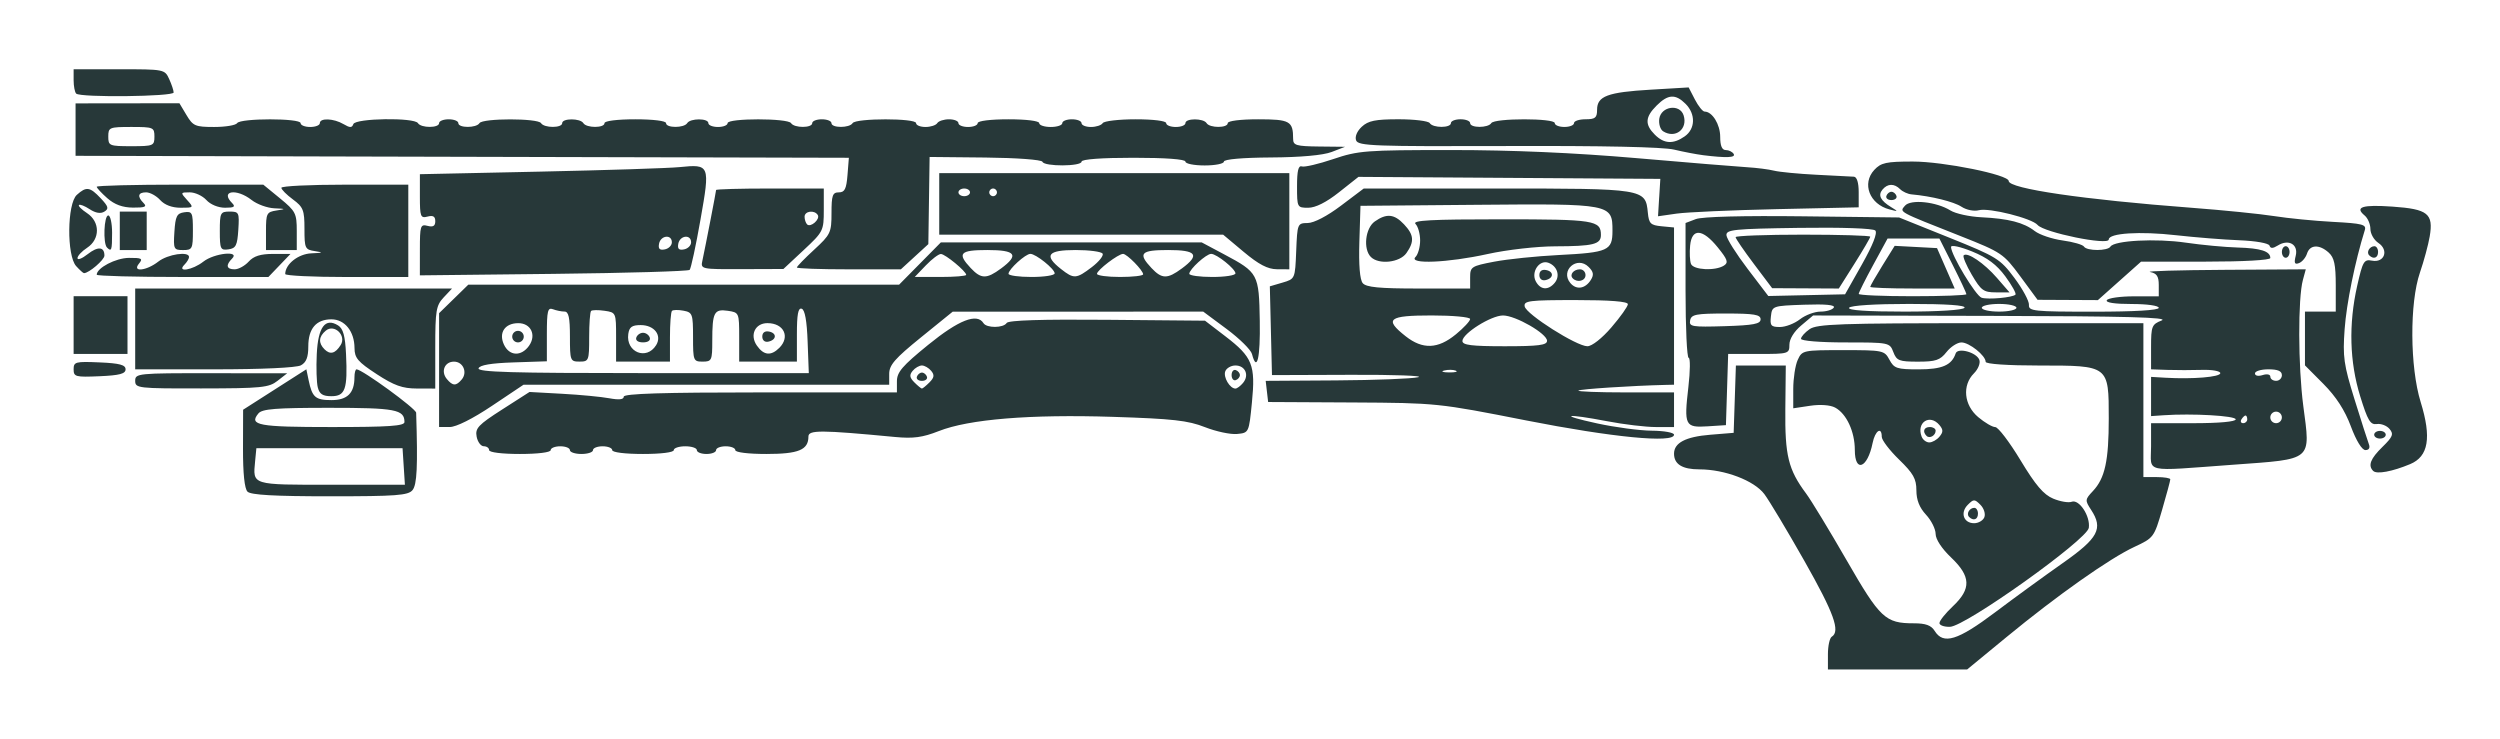 <?xml version="1.0" encoding="UTF-8" standalone="no"?>
<svg
   xmlns:dc="http://purl.org/dc/elements/1.1/"
   xmlns:cc="http://creativecommons.org/ns#"
   xmlns:rdf="http://www.w3.org/1999/02/22-rdf-syntax-ns#"
   xmlns:svg="http://www.w3.org/2000/svg"
   xmlns="http://www.w3.org/2000/svg"
   xmlns:sodipodi="http://sodipodi.sourceforge.net/DTD/sodipodi-0.dtd"
   xmlns:inkscape="http://www.inkscape.org/namespaces/inkscape"
   width="433.22"
   height="128"
   viewBox="0 0 114.623 33.867"
   version="1.1"
   id="svg8"
   inkscape:version="1.0.1 (3bc2e813f5, 2020-09-07)"
   sodipodi:docname="Mastiff Shotgun.svg">
  <defs
     id="defs2" />
  <sodipodi:namedview
     id="base"
     pagecolor="#ffffff"
     bordercolor="#666666"
     borderopacity="1.0"
     inkscape:pageopacity="0.0"
     inkscape:pageshadow="2"
     inkscape:zoom="0.7"
     inkscape:cx="158.55547"
     inkscape:cy="-7.3626803"
     inkscape:document-units="mm"
     inkscape:current-layer="layer1"
     inkscape:document-rotation="0"
     showgrid="false"
     units="px"
     inkscape:window-width="1366"
     inkscape:window-height="705"
     inkscape:window-x="-8"
     inkscape:window-y="-8"
     inkscape:window-maximized="1" />
  <g
     inkscape:label="Layer 1"
     inkscape:groupmode="layer"
     id="layer1">
    <path
       style="fill:#273839;fill-opacity:1;stroke-width:0.176"
       d="m 83.809,29.997 c 0,-0.382 0.079,-0.744 0.176,-0.804 0.402,-0.248 0.101,-1.08 -1.254,-3.473 -0.787,-1.388 -1.613,-2.768 -1.837,-3.066 -0.466,-0.62 -1.815,-1.134 -2.979,-1.134 -0.783,0 -1.162,-0.234 -1.162,-0.719 0,-0.498 0.532,-0.776 1.658,-0.868 l 1.076,-0.088 0.051,-1.543 0.051,-1.543 h 1.144 1.144 l -0.021,1.995 c -0.022,2.13 0.136,2.777 0.95,3.87 0.235,0.315 1.07,1.691 1.857,3.057 1.539,2.672 1.778,2.897 3.08,2.897 0.552,0 0.8,0.091 0.963,0.353 0.397,0.636 1.053,0.434 2.762,-0.852 0.88,-0.663 2.276,-1.678 3.1,-2.257 1.639,-1.15 1.872,-1.585 1.309,-2.444 -0.287,-0.439 -0.284,-0.475 0.082,-0.864 0.552,-0.588 0.726,-1.384 0.726,-3.328 0,-2.437 0.013,-2.427 -3.175,-2.427 -1.462,0 -2.469,-0.069 -2.469,-0.17 0,-0.286 -0.752,-0.889 -1.11,-0.889 -0.186,0 -0.494,0.198 -0.685,0.441 -0.294,0.374 -0.493,0.441 -1.309,0.441 -0.864,0 -0.979,-0.045 -1.129,-0.441 -0.165,-0.435 -0.194,-0.441 -2.2,-0.441 -1.156,0 -2.033,-0.072 -2.033,-0.166 0,-0.092 0.176,-0.29 0.392,-0.441 0.34,-0.238 1.385,-0.275 7.849,-0.275 h 7.457 v 3.528 3.528 h 0.617 c 0.34,0 0.617,0.047 0.617,0.103 0,0.057 -0.168,0.683 -0.374,1.391 -0.368,1.266 -0.389,1.295 -1.271,1.705 -1.136,0.528 -3.537,2.221 -5.862,4.134 l -1.807,1.486 h -3.192 -3.192 z m 5.115,-1.433 c 0,-0.104 0.278,-0.45 0.617,-0.77 0.848,-0.8 0.826,-1.367 -0.088,-2.237 -0.424,-0.403 -0.706,-0.833 -0.706,-1.077 0,-0.223 -0.198,-0.62 -0.441,-0.881 -0.302,-0.326 -0.441,-0.677 -0.441,-1.116 0,-0.528 -0.14,-0.777 -0.794,-1.412 -0.437,-0.424 -0.794,-0.893 -0.794,-1.043 0,-0.491 -0.306,-0.283 -0.42,0.285 -0.231,1.156 -0.815,1.383 -0.815,0.317 0,-0.841 -0.383,-1.665 -0.904,-1.943 -0.223,-0.119 -0.681,-0.152 -1.145,-0.083 l -0.774,0.116 v -0.884 c 0,-0.486 0.092,-1.087 0.205,-1.334 0.201,-0.441 0.241,-0.449 2.087,-0.449 1.827,0 1.889,0.013 2.118,0.441 0.213,0.398 0.343,0.441 1.34,0.441 1.075,0 1.516,-0.19 1.696,-0.73 0.095,-0.284 0.953,-0.054 1.085,0.292 0.057,0.15 -0.052,0.426 -0.245,0.619 -0.55,0.55 -0.463,1.456 0.194,2.009 0.298,0.251 0.65,0.457 0.782,0.457 0.132,0 0.652,0.683 1.156,1.518 0.692,1.146 1.06,1.578 1.501,1.762 0.321,0.134 0.702,0.199 0.846,0.144 0.342,-0.131 0.862,0.66 0.786,1.195 -0.077,0.543 -5.648,4.516 -6.364,4.538 -0.267,0.008 -0.485,-0.07 -0.485,-0.173 z m 2.058,-4.853 c 0.059,-0.153 -0.023,-0.408 -0.182,-0.567 -0.267,-0.267 -0.31,-0.267 -0.577,0 -0.361,0.361 -0.195,0.845 0.289,0.845 0.2,0 0.412,-0.125 0.471,-0.278 z m -0.701,-0.011 c -0.141,-0.141 0.018,-0.416 0.241,-0.416 0.091,0 0.166,0.119 0.166,0.265 0,0.273 -0.208,0.35 -0.407,0.152 z m -1.357,-3.68 c 0.175,-0.211 0.175,-0.318 0,-0.529 -0.441,-0.531 -1.069,-0.125 -0.818,0.529 0.056,0.146 0.213,0.265 0.35,0.265 0.137,0 0.347,-0.119 0.468,-0.265 z m -0.593,-0.034 c -0.199,-0.199 -0.121,-0.407 0.152,-0.407 0.146,0 0.265,0.075 0.265,0.166 0,0.222 -0.275,0.382 -0.416,0.241 z m -76.983,2.557 c -0.137,-0.137 -0.21,-0.835 -0.207,-1.984 l 0.005,-1.773 1.45,-0.927 1.45,-0.927 0.104,0.501 c 0.163,0.784 0.309,0.912 1.047,0.912 0.73,0 1.054,-0.322 1.054,-1.047 0,-0.2 0.043,-0.364 0.096,-0.364 0.253,0 2.727,1.801 2.733,1.99 0.078,2.478 0.039,3.298 -0.168,3.549 -0.201,0.242 -0.745,0.282 -3.793,0.282 -2.533,0 -3.62,-0.061 -3.771,-0.212 z m 7.162,-1.155 -0.054,-0.838 h -3.351 -3.351 l -0.057,0.59 c -0.107,1.112 -0.191,1.086 3.5,1.086 h 3.367 z m 0.034,-2.037 c 0,-0.575 -0.413,-0.653 -3.453,-0.653 -2.438,0 -3.072,0.05 -3.243,0.257 -0.451,0.543 -0.011,0.625 3.355,0.625 2.624,0 3.341,-0.049 3.341,-0.229 z m 90.266,2.242 c -0.249,-0.249 -0.129,-0.562 0.425,-1.103 0.473,-0.463 0.522,-0.585 0.326,-0.821 -0.127,-0.153 -0.39,-0.255 -0.584,-0.227 -0.299,0.043 -0.418,-0.156 -0.763,-1.272 -0.489,-1.582 -0.536,-3.304 -0.138,-5.067 0.254,-1.126 0.311,-1.223 0.681,-1.152 0.571,0.109 0.782,-0.486 0.288,-0.814 -0.2,-0.133 -0.364,-0.421 -0.364,-0.64 0,-0.219 -0.118,-0.496 -0.263,-0.616 -0.47,-0.39 -0.111,-0.505 1.279,-0.408 1.62,0.113 1.881,0.322 1.704,1.367 -0.065,0.383 -0.267,1.129 -0.449,1.659 -0.477,1.388 -0.461,4.333 0.034,5.934 0.505,1.634 0.359,2.495 -0.481,2.846 -0.816,0.341 -1.533,0.474 -1.693,0.314 z M 98.625,20.461 v -1.058 h 1.94 c 1.176,0 1.94,-0.069 1.94,-0.176 0,-0.165 -1.992,-0.279 -3.307,-0.188 l -0.573,0.039 v -0.899 -0.899 l 0.661,0.039 c 1.249,0.073 2.514,-0.032 2.514,-0.209 0,-0.097 -0.377,-0.165 -0.838,-0.151 -0.461,0.015 -1.175,0.015 -1.587,6.66e-4 l -0.75,-0.026 v -1.024 c 0,-0.953 0.034,-1.038 0.485,-1.216 0.361,-0.143 -1.625,-0.196 -7.748,-0.21 l -8.233,-0.019 -0.543,0.457 c -0.33,0.277 -0.543,0.624 -0.543,0.882 0,0.414 -0.038,0.425 -1.404,0.425 h -1.404 l -0.051,1.632 -0.051,1.632 -0.84,0.054 c -1.038,0.067 -1.087,-0.035 -0.882,-1.801 0.086,-0.737 0.091,-1.339 0.013,-1.339 -0.079,0 -0.143,-1.391 -0.143,-3.091 v -3.091 l 0.474,-0.18 c 0.292,-0.111 2.175,-0.16 4.895,-0.127 l 4.421,0.053 2.3,0.925 c 2.185,0.879 2.334,0.971 2.989,1.849 0.379,0.508 0.679,1.063 0.666,1.235 -0.022,0.286 0.218,0.311 2.964,0.311 1.874,0 2.988,-0.066 2.988,-0.176 0,-0.101 -0.533,-0.176 -1.245,-0.176 -0.785,0 -1.205,-0.065 -1.136,-0.176 0.06,-0.097 0.62,-0.176 1.245,-0.176 h 1.136 V 13.065 c 0,-0.396 -0.093,-0.535 -0.397,-0.593 -0.218,-0.042 1.298,-0.087 3.371,-0.1 l 3.767,-0.024 -0.132,0.485 c -0.231,0.848 -0.222,3.951 0.017,5.777 0.334,2.544 0.471,2.429 -3.209,2.697 -4.201,0.306 -3.77,0.402 -3.77,-0.845 z m 4.41,-1.235 c 0,-0.097 -0.035,-0.176 -0.078,-0.176 -0.043,0 -0.127,0.079 -0.187,0.176 -0.06,0.097 -0.025,0.176 0.078,0.176 0.103,0 0.187,-0.079 0.187,-0.176 z m 1.587,-0.088 c 0,-0.146 -0.119,-0.265 -0.265,-0.265 -0.146,0 -0.265,0.119 -0.265,0.265 0,0.146 0.119,0.265 0.265,0.265 0.146,0 0.265,-0.119 0.265,-0.265 z m 0,-1.94 c 0,-0.185 -0.186,-0.265 -0.617,-0.265 -0.34,0 -0.617,0.085 -0.617,0.188 0,0.108 0.15,0.141 0.353,0.076 0.202,-0.064 0.353,-0.032 0.353,0.076 0,0.104 0.119,0.188 0.265,0.188 0.146,0 0.265,-0.119 0.265,-0.265 z M 80.722,14.64 c 0,-0.216 -0.294,-0.265 -1.585,-0.265 -1.382,0 -1.593,0.04 -1.646,0.315 -0.055,0.288 0.084,0.311 1.585,0.265 1.323,-0.041 1.646,-0.103 1.646,-0.315 z m 1.804,0 c 0.247,-0.194 0.671,-0.353 0.943,-0.353 0.272,0 0.546,-0.083 0.609,-0.184 0.076,-0.123 -0.37,-0.167 -1.357,-0.132 -1.458,0.051 -1.471,0.055 -1.526,0.537 -0.048,0.422 0.005,0.485 0.413,0.485 0.258,0 0.671,-0.159 0.917,-0.353 z m 7.545,-0.529 c 0.071,-0.115 -0.818,-0.176 -2.537,-0.176 -1.574,0 -2.69,0.071 -2.755,0.176 -0.071,0.115 0.818,0.176 2.537,0.176 1.574,0 2.69,-0.071 2.755,-0.176 z m 2.381,0 c 0,-0.097 -0.357,-0.176 -0.794,-0.176 -0.437,0 -0.794,0.079 -0.794,0.176 0,0.097 0.357,0.176 0.794,0.176 0.437,0 0.794,-0.079 0.794,-0.176 z m -0.045,-0.602 c 0.048,-0.048 -0.16,-0.424 -0.462,-0.835 -0.394,-0.536 -0.824,-0.859 -1.521,-1.142 -0.548,-0.223 -0.971,-0.314 -0.971,-0.209 0,0.363 1.138,2.249 1.405,2.329 0.308,0.092 1.416,-0.01 1.549,-0.142 z M 90.409,12.604 c -0.258,-0.441 -0.428,-0.844 -0.376,-0.896 0.167,-0.167 0.938,0.356 1.528,1.036 l 0.574,0.661 h -0.628 c -0.559,0 -0.68,-0.088 -1.098,-0.802 z M 85.373,12.116 c 0.496,-0.88 0.716,-1.439 0.608,-1.547 -0.1,-0.1 -1.543,-0.149 -3.508,-0.121 -2.977,0.043 -3.336,0.08 -3.317,0.339 0.012,0.16 0.448,0.852 0.97,1.538 l 0.949,1.247 1.76,-0.039 1.76,-0.039 z m -4.959,-0.016 c -0.461,-0.612 -0.838,-1.164 -0.838,-1.227 0,-0.062 1.389,-0.114 3.087,-0.114 1.698,0 3.087,0.042 3.087,0.093 0,0.051 -0.325,0.607 -0.721,1.235 l -0.721,1.142 -1.528,-0.008 -1.528,-0.008 z m 9.745,1.389 c 0,-0.051 -0.279,-0.646 -0.62,-1.323 l -0.62,-1.23 -1.188,0.001 -1.188,0.001 -0.661,1.215 c -0.364,0.668 -0.661,1.263 -0.661,1.322 0,0.059 1.111,0.107 2.469,0.107 1.358,0 2.469,-0.042 2.469,-0.093 z m -4.41,-0.337 c 0,-0.042 0.252,-0.482 0.56,-0.978 l 0.56,-0.902 0.971,0.052 0.971,0.052 0.405,0.926 0.405,0.926 h -1.937 c -1.065,0 -1.937,-0.034 -1.937,-0.076 z m -6.708,-0.975 c 0.216,-0.137 0.169,-0.276 -0.284,-0.835 -0.696,-0.86 -1.189,-0.891 -1.266,-0.081 -0.031,0.325 -0.014,0.702 0.039,0.838 0.108,0.281 1.11,0.333 1.512,0.078 z m -56.616,8.46 c 0,-0.097 -0.11,-0.176 -0.244,-0.176 -0.134,0 -0.282,-0.198 -0.328,-0.44 -0.074,-0.386 0.072,-0.541 1.17,-1.245 l 1.254,-0.804 1.499,0.083 c 0.825,0.045 1.797,0.138 2.161,0.206 0.441,0.082 0.661,0.058 0.661,-0.073 0,-0.14 1.793,-0.196 6.262,-0.196 h 6.262 v -0.507 c 0,-0.422 0.243,-0.705 1.437,-1.676 1.4,-1.139 2.238,-1.467 2.532,-0.992 0.144,0.233 0.918,0.227 1.064,-0.009 0.077,-0.124 1.609,-0.172 4.604,-0.145 l 4.489,0.041 0.937,0.718 c 1.24,0.951 1.385,1.312 1.214,3.034 -0.137,1.388 -0.138,1.389 -0.681,1.442 -0.299,0.029 -0.962,-0.112 -1.473,-0.313 -0.776,-0.306 -1.472,-0.384 -4.219,-0.472 -3.802,-0.122 -6.6,0.107 -7.985,0.653 -0.741,0.292 -1.169,0.35 -2.004,0.27 -3.412,-0.324 -3.972,-0.327 -3.972,-0.02 0,0.612 -0.451,0.799 -1.928,0.799 -0.832,0 -1.424,-0.073 -1.424,-0.176 0,-0.097 -0.198,-0.176 -0.441,-0.176 -0.243,0 -0.441,0.079 -0.441,0.176 0,0.097 -0.198,0.176 -0.441,0.176 -0.243,0 -0.441,-0.079 -0.441,-0.176 0,-0.097 -0.238,-0.176 -0.529,-0.176 -0.291,0 -0.529,0.079 -0.529,0.176 0,0.103 -0.588,0.176 -1.411,0.176 -0.823,0 -1.411,-0.073 -1.411,-0.176 0,-0.097 -0.198,-0.176 -0.441,-0.176 -0.243,0 -0.441,0.079 -0.441,0.176 0,0.097 -0.238,0.176 -0.529,0.176 -0.291,0 -0.529,-0.079 -0.529,-0.176 0,-0.097 -0.198,-0.176 -0.441,-0.176 -0.243,0 -0.441,0.079 -0.441,0.176 0,0.103 -0.588,0.176 -1.411,0.176 -0.823,0 -1.411,-0.073 -1.411,-0.176 z M 42.615,17.532 c 0.219,-0.219 0.237,-0.339 0.079,-0.529 -0.112,-0.135 -0.304,-0.246 -0.425,-0.246 -0.122,0 -0.313,0.111 -0.425,0.246 -0.158,0.19 -0.14,0.31 0.079,0.529 0.156,0.156 0.312,0.283 0.346,0.283 0.035,0 0.19,-0.127 0.346,-0.283 z m -0.577,-0.259 c 0.035,-0.104 0.139,-0.19 0.231,-0.19 0.092,0 0.196,0.085 0.231,0.19 0.035,0.104 -0.069,0.19 -0.231,0.19 -0.162,0 -0.266,-0.085 -0.231,-0.19 z m 14.957,0.28 c 0.293,-0.353 0.098,-0.796 -0.351,-0.796 -0.2,0 -0.41,0.12 -0.466,0.267 -0.101,0.264 0.209,0.792 0.466,0.792 0.073,0 0.231,-0.118 0.351,-0.262 z m -0.527,-0.355 c 0,-0.162 0.085,-0.266 0.19,-0.231 0.104,0.035 0.19,0.139 0.19,0.231 0,0.092 -0.085,0.196 -0.19,0.231 -0.104,0.035 -0.19,-0.069 -0.19,-0.231 z m 51.318,2.35 c -0.278,-0.742 -0.678,-1.361 -1.256,-1.943 l -0.849,-0.853 v -1.232 -1.232 h 0.706 0.706 v -1.207 c 0,-0.946 -0.07,-1.271 -0.323,-1.499 -0.43,-0.389 -0.864,-0.369 -0.995,0.045 -0.059,0.185 -0.224,0.381 -0.367,0.436 -0.201,0.077 -0.235,0.002 -0.151,-0.335 0.13,-0.52 -0.325,-0.782 -0.821,-0.472 -0.228,0.142 -0.335,0.144 -0.381,0.005 -0.037,-0.11 -0.629,-0.215 -1.38,-0.245 -0.723,-0.028 -2.03,-0.133 -2.903,-0.231 -1.659,-0.188 -3.087,-0.097 -3.087,0.196 0,0.288 -2.97,-0.319 -3.263,-0.666 C 93.166,10.009 91.197,9.515 90.732,9.638 90.509,9.697 90.161,9.628 89.935,9.48 89.58,9.247 88.555,8.994 87.642,8.912 87.471,8.897 87.237,8.79 87.122,8.676 86.85,8.404 86.545,8.41 86.31,8.693 c -0.216,0.261 -0.092,0.507 0.409,0.811 0.326,0.198 0.319,0.205 -0.088,0.098 -0.915,-0.24 -1.278,-1.187 -0.695,-1.813 0.307,-0.33 0.547,-0.382 1.766,-0.382 1.411,0 4.396,0.605 4.396,0.892 0,0.351 3.435,0.854 8.378,1.227 1.455,0.11 3.162,0.282 3.792,0.382 0.631,0.1 1.845,0.22 2.698,0.265 1.35,0.072 1.539,0.121 1.459,0.378 -0.449,1.441 -0.84,3.363 -0.925,4.543 -0.091,1.27 -0.042,1.62 0.453,3.214 0.306,0.984 0.602,1.91 0.659,2.058 0.064,0.168 0.005,0.27 -0.158,0.27 -0.159,0 -0.421,-0.426 -0.669,-1.089 z M 69.962,19.274 c -4.024,-0.793 -4.089,-0.799 -7.938,-0.821 l -3.881,-0.021 -0.056,-0.485 -0.056,-0.485 3.231,-0.021 c 1.777,-0.011 3.469,-0.077 3.76,-0.145 0.291,-0.068 -1.098,-0.119 -3.087,-0.111 l -3.616,0.013 -0.049,-2.035 -0.049,-2.035 0.579,-0.17 c 0.578,-0.17 0.579,-0.172 0.63,-1.449 0.051,-1.258 0.059,-1.279 0.529,-1.284 0.287,-0.003 0.895,-0.32 1.522,-0.794 L 62.527,8.643 h 6.104 c 6.767,0 6.815,0.008 6.921,1.105 0.048,0.502 0.125,0.578 0.628,0.626 l 0.573,0.055 v 3.605 3.605 l -0.397,0.009 c -1.545,0.037 -3.921,0.192 -3.989,0.261 -0.045,0.045 0.923,0.083 2.152,0.083 h 2.234 v 0.794 0.794 l -0.838,-3e-5 c -0.461,-1.7e-5 -1.46,-0.119 -2.22,-0.265 -1.934,-0.37 -2.283,-0.297 -0.47,0.098 0.825,0.18 1.956,0.33 2.514,0.335 0.558,0.004 1.014,0.087 1.014,0.184 0,0.397 -2.828,0.123 -6.791,-0.657 z m -3.216,-2.28 c -0.119,-0.048 -0.358,-0.051 -0.529,-0.006 -0.172,0.045 -0.074,0.084 0.217,0.088 0.291,0.004 0.431,-0.033 0.312,-0.081 z m 5.26e-4,-1.661 c 0.362,-0.298 0.658,-0.616 0.658,-0.706 0,-0.09 -0.794,-0.164 -1.764,-0.164 -1.989,0 -2.194,0.164 -1.191,0.955 0.778,0.613 1.48,0.587 2.297,-0.086 z m 4.185,0.294 c 0,-0.331 -1.444,-1.163 -2.02,-1.163 -0.545,0 -1.861,0.827 -1.861,1.17 0,0.189 0.417,0.241 1.94,0.241 1.549,0 1.94,-0.05 1.94,-0.248 z m 2.955,-0.623 c 0.412,-0.479 0.75,-0.955 0.75,-1.058 0,-0.124 -0.819,-0.188 -2.394,-0.188 -2.137,0 -2.388,0.032 -2.337,0.293 0.07,0.359 2.379,1.824 2.875,1.824 0.209,-5.1e-5 0.668,-0.361 1.107,-0.871 z m -6.482,-2.285 c 0,-0.486 0.053,-0.52 1.102,-0.721 0.606,-0.116 1.936,-0.253 2.955,-0.305 2.277,-0.116 2.469,-0.203 2.469,-1.112 0,-1.234 -0.057,-1.245 -6.191,-1.191 l -5.363,0.047 -0.051,1.649 c -0.033,1.065 0.022,1.737 0.154,1.896 0.157,0.189 0.758,0.247 2.564,0.247 H 67.405 Z M 62.854,11.783 c -0.363,-0.363 -0.257,-1.324 0.18,-1.63 0.541,-0.379 0.892,-0.344 1.341,0.134 0.455,0.484 0.48,0.787 0.109,1.316 -0.306,0.437 -1.267,0.543 -1.63,0.18 z m 2.046,0 c 0.116,-0.116 0.212,-0.458 0.212,-0.758 0,-0.301 -0.095,-0.642 -0.212,-0.758 -0.165,-0.165 0.709,-0.212 3.933,-0.212 4.274,0 4.568,0.047 4.568,0.722 0,0.425 -0.354,0.512 -2.087,0.517 -0.859,0.002 -2.22,0.157 -3.108,0.353 -1.819,0.402 -3.648,0.478 -3.307,0.137 z m 6.383,1.184 c 0.261,-0.314 0.122,-0.761 -0.284,-0.917 -0.418,-0.16 -0.814,0.418 -0.583,0.851 0.212,0.396 0.571,0.423 0.867,0.066 z m -0.704,-0.355 c 0,-0.182 0.116,-0.268 0.309,-0.231 0.372,0.072 0.348,0.385 -0.035,0.464 -0.16,0.033 -0.274,-0.064 -0.274,-0.233 z m 2.359,0.224 c 0.148,-0.235 0.125,-0.373 -0.1,-0.597 -0.528,-0.528 -1.317,0.162 -0.84,0.736 0.274,0.33 0.683,0.27 0.94,-0.139 z m -0.826,-0.072 c -0.165,-0.165 0.034,-0.416 0.329,-0.416 0.14,0 0.254,0.119 0.254,0.265 0,0.266 -0.372,0.363 -0.583,0.152 z m 36.743,7.168 c 0,-0.097 0.119,-0.176 0.265,-0.176 0.146,0 0.265,0.079 0.265,0.176 0,0.097 -0.119,0.176 -0.265,0.176 -0.146,0 -0.265,-0.079 -0.265,-0.176 z M 20.132,16.969 v -2.61 l 0.669,-0.653 0.669,-0.653 h 9.876 9.876 l 0.958,-0.97 0.958,-0.97 h 5.979 5.979 l 1.029,0.548 c 1.565,0.834 1.599,0.897 1.635,3.051 0.029,1.712 -0.131,2.387 -0.358,1.518 -0.05,-0.193 -0.574,-0.709 -1.163,-1.147 l -1.072,-0.796 -5.744,0.002 -5.744,0.002 -1.455,1.179 c -1.197,0.97 -1.455,1.267 -1.455,1.674 v 0.495 h -8.383 -8.383 l -1.449,0.97 c -0.883,0.591 -1.639,0.97 -1.936,0.97 h -0.487 z m 1.04,0.428 c 0.273,-0.329 0.059,-0.816 -0.359,-0.816 -0.428,0 -0.613,0.451 -0.327,0.796 0.27,0.326 0.428,0.33 0.685,0.02 z M 37.029,15.669 C 36.995,14.711 36.904,14.203 36.757,14.155 c -0.163,-0.054 -0.22,0.256 -0.22,1.176 v 1.249 H 35.214 33.891 v -1.127 c 0,-1.114 -0.006,-1.127 -0.522,-1.203 -0.627,-0.092 -0.712,0.072 -0.712,1.374 0,0.902 -0.025,0.956 -0.441,0.956 -0.424,0 -0.441,-0.043 -0.441,-1.126 0,-1.058 -0.026,-1.131 -0.437,-1.209 -0.24,-0.046 -0.478,-0.042 -0.529,0.009 -0.051,0.051 -0.092,0.595 -0.092,1.209 v 1.117 h -1.235 -1.235 v -1.127 c 0,-1.117 -0.004,-1.127 -0.53,-1.204 -0.292,-0.043 -0.569,-0.039 -0.617,0.009 -0.048,0.048 -0.087,0.59 -0.087,1.204 0,1.074 -0.017,1.117 -0.441,1.117 -0.425,0 -0.441,-0.041 -0.441,-1.147 0,-0.872 -0.06,-1.147 -0.25,-1.147 -0.138,0 -0.376,-0.048 -0.529,-0.107 -0.238,-0.091 -0.279,0.075 -0.279,1.14 v 1.247 l -1.529,0.051 c -1.028,0.034 -1.553,0.123 -1.602,0.271 -0.058,0.174 1.527,0.22 7.534,0.22 h 7.607 z m -12.77,0.179 c 0.342,-0.488 0.081,-1.031 -0.495,-1.031 -0.613,0 -0.909,0.435 -0.662,0.975 0.246,0.54 0.8,0.566 1.158,0.056 z m -0.775,-0.414 c 0,-0.146 0.119,-0.265 0.265,-0.265 0.146,0 0.265,0.119 0.265,0.265 0,0.146 -0.119,0.265 -0.265,0.265 -0.146,0 -0.265,-0.119 -0.265,-0.265 z m 6.596,0.397 c 0.284,-0.453 -0.077,-0.926 -0.706,-0.926 -0.398,0 -0.523,0.089 -0.568,0.407 -0.118,0.835 0.833,1.223 1.273,0.519 z m -0.907,-0.353 c 0.04,-0.121 0.179,-0.22 0.309,-0.22 0.129,0 0.268,0.099 0.309,0.22 0.044,0.131 -0.081,0.22 -0.309,0.22 -0.227,0 -0.352,-0.089 -0.309,-0.22 z m 6.558,0.472 c 0.508,-0.508 0.207,-1.134 -0.546,-1.134 -0.565,0 -0.821,0.547 -0.482,1.031 0.315,0.45 0.647,0.483 1.027,0.103 z m -0.781,-0.517 c 0,-0.182 0.116,-0.268 0.309,-0.231 0.372,0.072 0.348,0.385 -0.035,0.464 -0.16,0.033 -0.274,-0.064 -0.274,-0.233 z m 9.349,-2.831 c 0,-0.16 -0.956,-0.95 -1.158,-0.956 -0.103,-0.003 -0.416,0.233 -0.694,0.524 l -0.507,0.529 h 1.18 c 0.649,0 1.18,-0.043 1.18,-0.097 z m 1.595,-0.289 c 0.847,-0.626 0.683,-0.849 -0.625,-0.849 -1.26,0 -1.398,0.15 -0.763,0.826 0.477,0.507 0.726,0.511 1.388,0.022 z m 2.462,0.222 c 0,-0.203 -0.862,-0.895 -1.115,-0.895 -0.224,0 -1.002,0.708 -1.002,0.913 0,0.08 0.476,0.146 1.058,0.146 0.582,0 1.058,-0.074 1.058,-0.164 z m 1.706,-0.289 c 0.326,-0.249 0.547,-0.527 0.491,-0.617 -0.056,-0.091 -0.613,-0.165 -1.238,-0.165 -1.284,0 -1.47,0.241 -0.671,0.869 0.593,0.467 0.701,0.46 1.418,-0.087 z m 2.35,0.332 c 0,-0.18 -0.743,-0.937 -0.92,-0.937 -0.221,0 -1.197,0.746 -1.197,0.915 0,0.079 0.476,0.143 1.058,0.143 0.582,0 1.058,-0.054 1.058,-0.121 z m 1.771,-0.265 c 0.847,-0.626 0.683,-0.849 -0.625,-0.849 -1.26,0 -1.398,0.15 -0.763,0.826 0.477,0.507 0.726,0.511 1.388,0.022 z m 2.462,0.222 c 0,-0.203 -0.862,-0.895 -1.115,-0.895 -0.224,0 -1.002,0.708 -1.002,0.913 0,0.08 0.476,0.146 1.058,0.146 0.582,0 1.058,-0.074 1.058,-0.164 z m -42.075,5.229 c -0.056,-0.221 -0.077,-0.908 -0.047,-1.525 0.059,-1.246 0.388,-1.688 0.98,-1.317 0.23,0.145 0.322,0.479 0.362,1.317 0.077,1.606 -0.035,1.927 -0.671,1.927 -0.397,0 -0.547,-0.097 -0.623,-0.402 z m 1.049,-1.942 c 0.276,-0.437 -0.29,-0.986 -0.681,-0.662 -0.329,0.273 -0.349,0.567 -0.06,0.856 0.259,0.259 0.493,0.198 0.741,-0.195 z m -9.421,1.639 c 0,-0.341 0.116,-0.353 3.484,-0.349 l 3.484,0.004 -0.441,0.345 c -0.398,0.312 -0.735,0.345 -3.484,0.349 -2.926,0.004 -3.043,-0.01 -3.043,-0.349 z M 17.268,17.152 c -0.862,-0.562 -1.012,-0.739 -1.014,-1.193 -0.003,-0.765 -0.448,-1.318 -1.058,-1.318 -0.699,0 -1.061,0.423 -1.061,1.241 0,0.498 -0.094,0.737 -0.341,0.869 -0.203,0.109 -1.805,0.183 -3.969,0.183 H 6.198 v -1.852 -1.852 h 7.263 7.263 l -0.384,0.408 c -0.344,0.367 -0.384,0.601 -0.384,2.293 v 1.885 l -0.838,-0.002 c -0.668,-0.002 -1.043,-0.136 -1.85,-0.661 z M 3.375,16.933 c 0,-0.343 0.084,-0.365 1.191,-0.317 0.918,0.04 1.191,0.113 1.191,0.317 0,0.204 -0.273,0.277 -1.191,0.317 -1.107,0.048 -1.191,0.026 -1.191,-0.317 z m 0,-2.028 v -1.323 h 1.235 1.235 v 1.323 1.323 H 4.61 3.375 Z M 92.628,12.669 C 91.859,11.627 91.774,11.57 89.894,10.826 86.984,9.676 87.09,9.733 87.339,9.434 c 0.258,-0.311 1.443,-0.187 2.09,0.217 0.229,0.143 0.864,0.283 1.411,0.31 1.255,0.062 1.945,0.24 2.453,0.633 0.22,0.17 0.795,0.364 1.279,0.431 0.483,0.066 0.923,0.193 0.977,0.281 0.128,0.207 1.086,0.208 1.214,8e-4 0.174,-0.281 2.087,-0.382 3.45,-0.182 0.728,0.107 1.799,0.207 2.381,0.224 1.06,0.03 1.499,0.171 1.499,0.481 0,0.097 -1.229,0.166 -2.963,0.166 h -2.963 l -0.99,0.882 -0.99,0.882 -1.383,-0.007 -1.383,-0.007 z M 4.434,12.596 c 0,-0.311 0.872,-0.767 1.477,-0.772 0.587,-0.005 0.652,0.031 0.463,0.259 -0.338,0.407 0.335,0.34 0.882,-0.088 0.435,-0.34 1.411,-0.486 1.411,-0.212 0,0.078 -0.095,0.236 -0.212,0.353 -0.371,0.371 0.371,0.251 0.869,-0.141 0.495,-0.389 1.695,-0.518 1.318,-0.141 -0.305,0.305 -0.261,0.494 0.114,0.494 0.179,0 0.469,-0.159 0.645,-0.353 0.23,-0.254 0.543,-0.353 1.119,-0.353 h 0.799 l -0.507,0.529 -0.507,0.529 H 8.369 c -2.165,0 -3.936,-0.047 -3.936,-0.104 z m 8.643,-0.033 c 0,-0.451 0.599,-0.923 1.201,-0.948 0.532,-0.022 0.563,-0.04 0.166,-0.1 -0.46,-0.07 -0.485,-0.122 -0.485,-1.027 0,-0.855 -0.055,-0.994 -0.529,-1.344 C 13.139,8.929 12.9,8.689 12.9,8.61 c 0,-0.079 1.31,-0.143 2.91,-0.143 h 2.91 v 2.117 2.117 h -2.822 c -1.552,0 -2.822,-0.062 -2.822,-0.137 z m 6.174,-1.119 c 0,-1.094 0.026,-1.174 0.353,-1.088 0.253,0.066 0.353,0.005 0.353,-0.213 0,-0.219 -0.1,-0.28 -0.353,-0.213 -0.323,0.084 -0.353,0.005 -0.353,-0.925 V 7.987 l 5.512,-0.118 c 3.032,-0.065 5.909,-0.158 6.394,-0.207 1.391,-0.14 1.404,-0.108 0.959,2.41 -0.212,1.203 -0.436,2.239 -0.496,2.302 -0.061,0.063 -2.869,0.145 -6.24,0.183 l -6.13,0.068 z m 11.553,-0.334 c 0,-0.378 -0.513,-0.323 -0.587,0.063 -0.045,0.236 0.026,0.308 0.262,0.262 0.179,-0.034 0.325,-0.181 0.325,-0.325 z m 0.882,0 c 0,-0.378 -0.513,-0.323 -0.587,0.063 -0.045,0.236 0.026,0.308 0.262,0.262 0.179,-0.034 0.325,-0.181 0.325,-0.325 z M 3.491,12.201 C 3.054,11.718 3.076,9.338 3.522,8.935 3.957,8.541 4.123,8.565 4.619,9.093 4.973,9.471 5,9.569 4.784,9.703 4.614,9.808 4.383,9.77 4.111,9.592 3.884,9.442 3.662,9.356 3.619,9.399 c -0.043,0.043 0.123,0.21 0.368,0.371 0.606,0.397 0.609,1.196 0.006,1.591 -0.243,0.159 -0.441,0.372 -0.441,0.474 0,0.102 0.208,0.022 0.462,-0.178 0.475,-0.373 0.773,-0.349 0.773,0.063 0,0.194 -0.71,0.804 -0.937,0.804 -0.037,0 -0.198,-0.145 -0.359,-0.323 z M 32.204,11.95 c 0.154,-0.725 0.628,-3.168 0.628,-3.238 0,-0.038 1.111,-0.069 2.469,-0.069 h 2.469 v 0.981 c 0,0.957 -0.023,1.003 -0.926,1.845 l -0.926,0.864 -1.9,0.007 c -1.879,0.007 -1.899,0.002 -1.815,-0.39 z M 37.494,9.858 c -0.15,-0.243 -0.605,-0.184 -0.605,0.079 0,0.129 0.052,0.287 0.116,0.351 0.16,0.16 0.609,-0.236 0.489,-0.43 z m -0.958,2.405 c 0,-0.047 0.357,-0.414 0.794,-0.816 0.751,-0.693 0.794,-0.782 0.794,-1.679 0,-0.813 0.048,-0.948 0.335,-0.948 0.27,0 0.347,-0.154 0.398,-0.793 L 38.92,7.234 21.192,7.189 3.464,7.144 V 5.942 4.74 l 2.381,-0.003 2.381,-0.003 0.325,0.544 c 0.298,0.499 0.402,0.544 1.268,0.544 0.519,0 0.993,-0.079 1.053,-0.176 0.144,-0.232 2.91,-0.232 2.91,0 0,0.097 0.198,0.176 0.441,0.176 0.243,0 0.441,-0.079 0.441,-0.176 0,-0.246 0.636,-0.22 1.084,0.044 0.299,0.176 0.389,0.176 0.453,0 0.098,-0.271 2.796,-0.311 2.961,-0.044 0.142,0.23 0.97,0.23 0.97,0 0,-0.097 0.198,-0.176 0.441,-0.176 0.243,0 0.441,0.079 0.441,0.176 0,0.23 0.828,0.23 0.97,0 0.142,-0.23 2.68,-0.23 2.822,0 0.142,0.23 0.97,0.23 0.97,0 0,-0.23 0.828,-0.23 0.97,0 0.142,0.23 0.97,0.23 0.97,0 0,-0.103 0.588,-0.176 1.411,-0.176 0.823,0 1.411,0.073 1.411,0.176 0,0.23 0.828,0.23 0.97,0 0.142,-0.23 0.97,-0.23 0.97,0 0,0.097 0.198,0.176 0.441,0.176 0.243,0 0.441,-0.079 0.441,-0.176 0,-0.232 2.767,-0.232 2.91,0 0.142,0.23 0.97,0.23 0.97,0 0,-0.097 0.198,-0.176 0.441,-0.176 0.243,0 0.441,0.079 0.441,0.176 0,0.23 0.828,0.23 0.97,0 0.144,-0.232 2.91,-0.232 2.91,0 0,0.097 0.194,0.176 0.431,0.176 0.237,0 0.48,-0.079 0.54,-0.176 0.06,-0.097 0.303,-0.176 0.54,-0.176 0.237,0 0.431,0.079 0.431,0.176 0,0.097 0.198,0.176 0.441,0.176 0.243,0 0.441,-0.079 0.441,-0.176 0,-0.103 0.588,-0.176 1.411,-0.176 0.823,0 1.411,0.073 1.411,0.176 0,0.097 0.238,0.176 0.529,0.176 0.291,0 0.529,-0.079 0.529,-0.176 0,-0.097 0.198,-0.176 0.441,-0.176 0.243,0 0.441,0.079 0.441,0.176 0,0.097 0.194,0.176 0.431,0.176 0.237,0 0.48,-0.079 0.54,-0.176 0.06,-0.097 0.739,-0.176 1.51,-0.176 0.816,0 1.401,0.074 1.401,0.176 0,0.097 0.198,0.176 0.441,0.176 0.243,0 0.441,-0.079 0.441,-0.176 0,-0.23 0.828,-0.23 0.97,0 0.142,0.23 0.97,0.23 0.97,0 0,-0.103 0.582,-0.176 1.392,-0.176 1.459,0 1.606,0.082 1.606,0.896 0,0.299 0.139,0.34 1.191,0.352 l 1.191,0.013 -0.617,0.238 c -0.388,0.149 -1.42,0.243 -2.778,0.251 -1.314,0.008 -2.161,0.083 -2.161,0.19 0,0.097 -0.397,0.176 -0.882,0.176 -0.485,0 -0.882,-0.079 -0.882,-0.176 0,-0.109 -0.911,-0.176 -2.381,-0.176 -1.47,0 -2.381,0.068 -2.381,0.176 0,0.225 -1.715,0.233 -1.793,0.008 -0.033,-0.095 -1.176,-0.18 -2.616,-0.195 l -2.558,-0.026 -0.029,1.998 -0.029,1.998 -0.63,0.578 -0.63,0.578 h -2.384 c -1.311,0 -2.384,-0.038 -2.384,-0.085 z M 7.08,6.262 c 0,-0.421 -0.047,-0.441 -1.058,-0.441 -1.011,0 -1.058,0.02 -1.058,0.441 0,0.421 0.047,0.441 1.058,0.441 1.011,0 1.058,-0.02 1.058,-0.441 z M 57.024,11.55 56.081,10.76 H 49.572 43.063 V 9.349 7.938 h 8.026 8.026 v 2.205 2.205 l -0.573,-0.004 c -0.418,-0.003 -0.829,-0.218 -1.517,-0.794 z M 44.474,8.819 c 0,-0.097 -0.119,-0.176 -0.265,-0.176 -0.146,0 -0.265,0.079 -0.265,0.176 0,0.097 0.119,0.176 0.265,0.176 0.146,0 0.265,-0.079 0.265,-0.176 z m 1.235,0 c 0,-0.097 -0.079,-0.176 -0.176,-0.176 -0.097,0 -0.176,0.079 -0.176,0.176 0,0.097 0.079,0.176 0.176,0.176 0.097,0 0.176,-0.079 0.176,-0.176 z m 58.914,2.734 c 0,-0.146 0.079,-0.265 0.176,-0.265 0.097,0 0.176,0.119 0.176,0.265 0,0.146 -0.079,0.265 -0.176,0.265 -0.097,0 -0.176,-0.119 -0.176,-0.265 z m 4.003,0.152 c -0.141,-0.141 0.018,-0.416 0.241,-0.416 0.091,0 0.166,0.119 0.166,0.265 0,0.273 -0.208,0.35 -0.407,0.152 z M 4.904,11.348 C 4.717,11.16 4.768,9.878 4.963,9.878 c 0.097,0 0.176,0.357 0.176,0.794 0,0.808 -0.027,0.885 -0.235,0.676 z M 5.492,10.583 V 9.701 h 0.617 0.617 v 0.882 0.882 H 6.109 5.492 Z m 2.504,0.044 c 0.046,-0.715 0.112,-0.846 0.451,-0.894 0.367,-0.052 0.397,0.011 0.397,0.838 0,0.841 -0.027,0.894 -0.451,0.894 -0.428,0 -0.448,-0.043 -0.397,-0.838 z m 2.082,-0.032 c 0,-0.841 0.027,-0.894 0.451,-0.894 0.428,0 0.448,0.043 0.397,0.838 -0.046,0.715 -0.112,0.846 -0.451,0.894 -0.367,0.052 -0.397,-0.011 -0.397,-0.838 z m 2.117,-5.47e-4 c 0,-0.814 0.031,-0.875 0.485,-0.944 0.439,-0.067 0.429,-0.076 -0.104,-0.1 -0.324,-0.015 -0.791,-0.185 -1.038,-0.379 -0.696,-0.548 -1.463,-0.427 -0.895,0.141 0.165,0.165 0.092,0.212 -0.325,0.212 -0.313,0 -0.67,-0.147 -0.856,-0.353 C 9.285,8.978 8.943,8.819 8.701,8.819 c -0.43,0 -0.433,0.009 -0.122,0.353 0.313,0.346 0.308,0.353 -0.298,0.353 -0.393,0 -0.733,-0.128 -0.937,-0.353 C 7.169,8.978 6.878,8.819 6.699,8.819 c -0.375,0 -0.418,0.189 -0.114,0.494 0.165,0.165 0.057,0.21 -0.485,0.206 C 5.62,9.516 5.253,9.381 4.919,9.087 4.652,8.852 4.434,8.616 4.434,8.563 c 0,-0.053 1.718,-0.097 3.818,-0.097 h 3.818 l 0.768,0.629 c 0.717,0.588 0.768,0.686 0.768,1.499 v 0.87 H 12.9 12.195 v -0.87 z m 63.877,-1.536 0.053,-0.857 -6.92,-0.046 -6.92,-0.046 -0.895,0.708 c -0.58,0.459 -1.076,0.708 -1.409,0.708 -0.506,0 -0.513,-0.015 -0.513,-0.985 0,-0.711 0.061,-0.964 0.22,-0.909 0.121,0.041 0.77,-0.111 1.442,-0.338 1.146,-0.388 1.481,-0.414 5.411,-0.414 2.776,0 5.637,0.125 8.48,0.37 2.36,0.204 4.647,0.392 5.084,0.418 0.437,0.026 0.992,0.097 1.235,0.158 0.243,0.061 1.116,0.145 1.94,0.187 0.825,0.042 1.599,0.082 1.72,0.089 0.137,0.008 0.22,0.276 0.22,0.708 V 9.506 L 81.472,9.589 C 79.41,9.635 77.34,9.727 76.871,9.794 L 76.019,9.916 76.071,9.059 Z m 10.417,-0.076 c 0.035,-0.104 0.139,-0.19 0.231,-0.19 0.092,0 0.196,0.085 0.231,0.19 0.035,0.104 -0.069,0.19 -0.231,0.19 -0.162,0 -0.266,-0.085 -0.231,-0.19 z m -8.412,-1.869 c -0.291,-0.036 -0.886,-0.15 -1.323,-0.254 -0.505,-0.12 -3.284,-0.18 -7.631,-0.164 -6.129,0.022 -6.849,-0.004 -6.946,-0.258 -0.065,-0.169 0.04,-0.421 0.259,-0.626 0.297,-0.276 0.625,-0.343 1.688,-0.343 0.726,0 1.369,0.079 1.429,0.176 0.142,0.23 0.97,0.23 0.97,0 0,-0.097 0.198,-0.176 0.441,-0.176 0.243,0 0.441,0.079 0.441,0.176 0,0.23 0.828,0.23 0.97,0 0.144,-0.232 2.91,-0.232 2.91,0 0,0.097 0.198,0.176 0.441,0.176 0.243,0 0.441,-0.079 0.441,-0.176 0,-0.097 0.238,-0.176 0.529,-0.176 0.445,0 0.529,-0.069 0.529,-0.435 0,-0.626 0.478,-0.805 2.459,-0.922 l 1.74,-0.103 0.286,0.554 c 0.157,0.304 0.358,0.554 0.446,0.554 0.351,0 0.714,0.588 0.714,1.159 0,0.409 0.082,0.605 0.254,0.605 0.14,0 0.303,0.079 0.363,0.176 0.108,0.174 -0.324,0.192 -1.411,0.058 z m -0.833,-0.862 c 0.489,-0.343 0.507,-1.021 0.039,-1.489 -0.466,-0.466 -0.806,-0.445 -1.331,0.08 -0.525,0.525 -0.546,0.865 -0.08,1.331 0.424,0.424 0.844,0.448 1.372,0.078 z M 76.253,6.019 C 76.123,5.936 76.044,5.68 76.076,5.448 c 0.082,-0.579 0.945,-0.702 1.117,-0.158 0.2,0.631 -0.383,1.082 -0.941,0.729 z M 3.493,4.292 C 3.428,4.227 3.375,3.95 3.375,3.675 V 3.175 h 2.088 c 2.067,0 2.09,0.005 2.293,0.449 0.113,0.247 0.205,0.525 0.205,0.617 0,0.189 -4.281,0.238 -4.469,0.05 z"
       id="path1023" />
  </g>
</svg>
